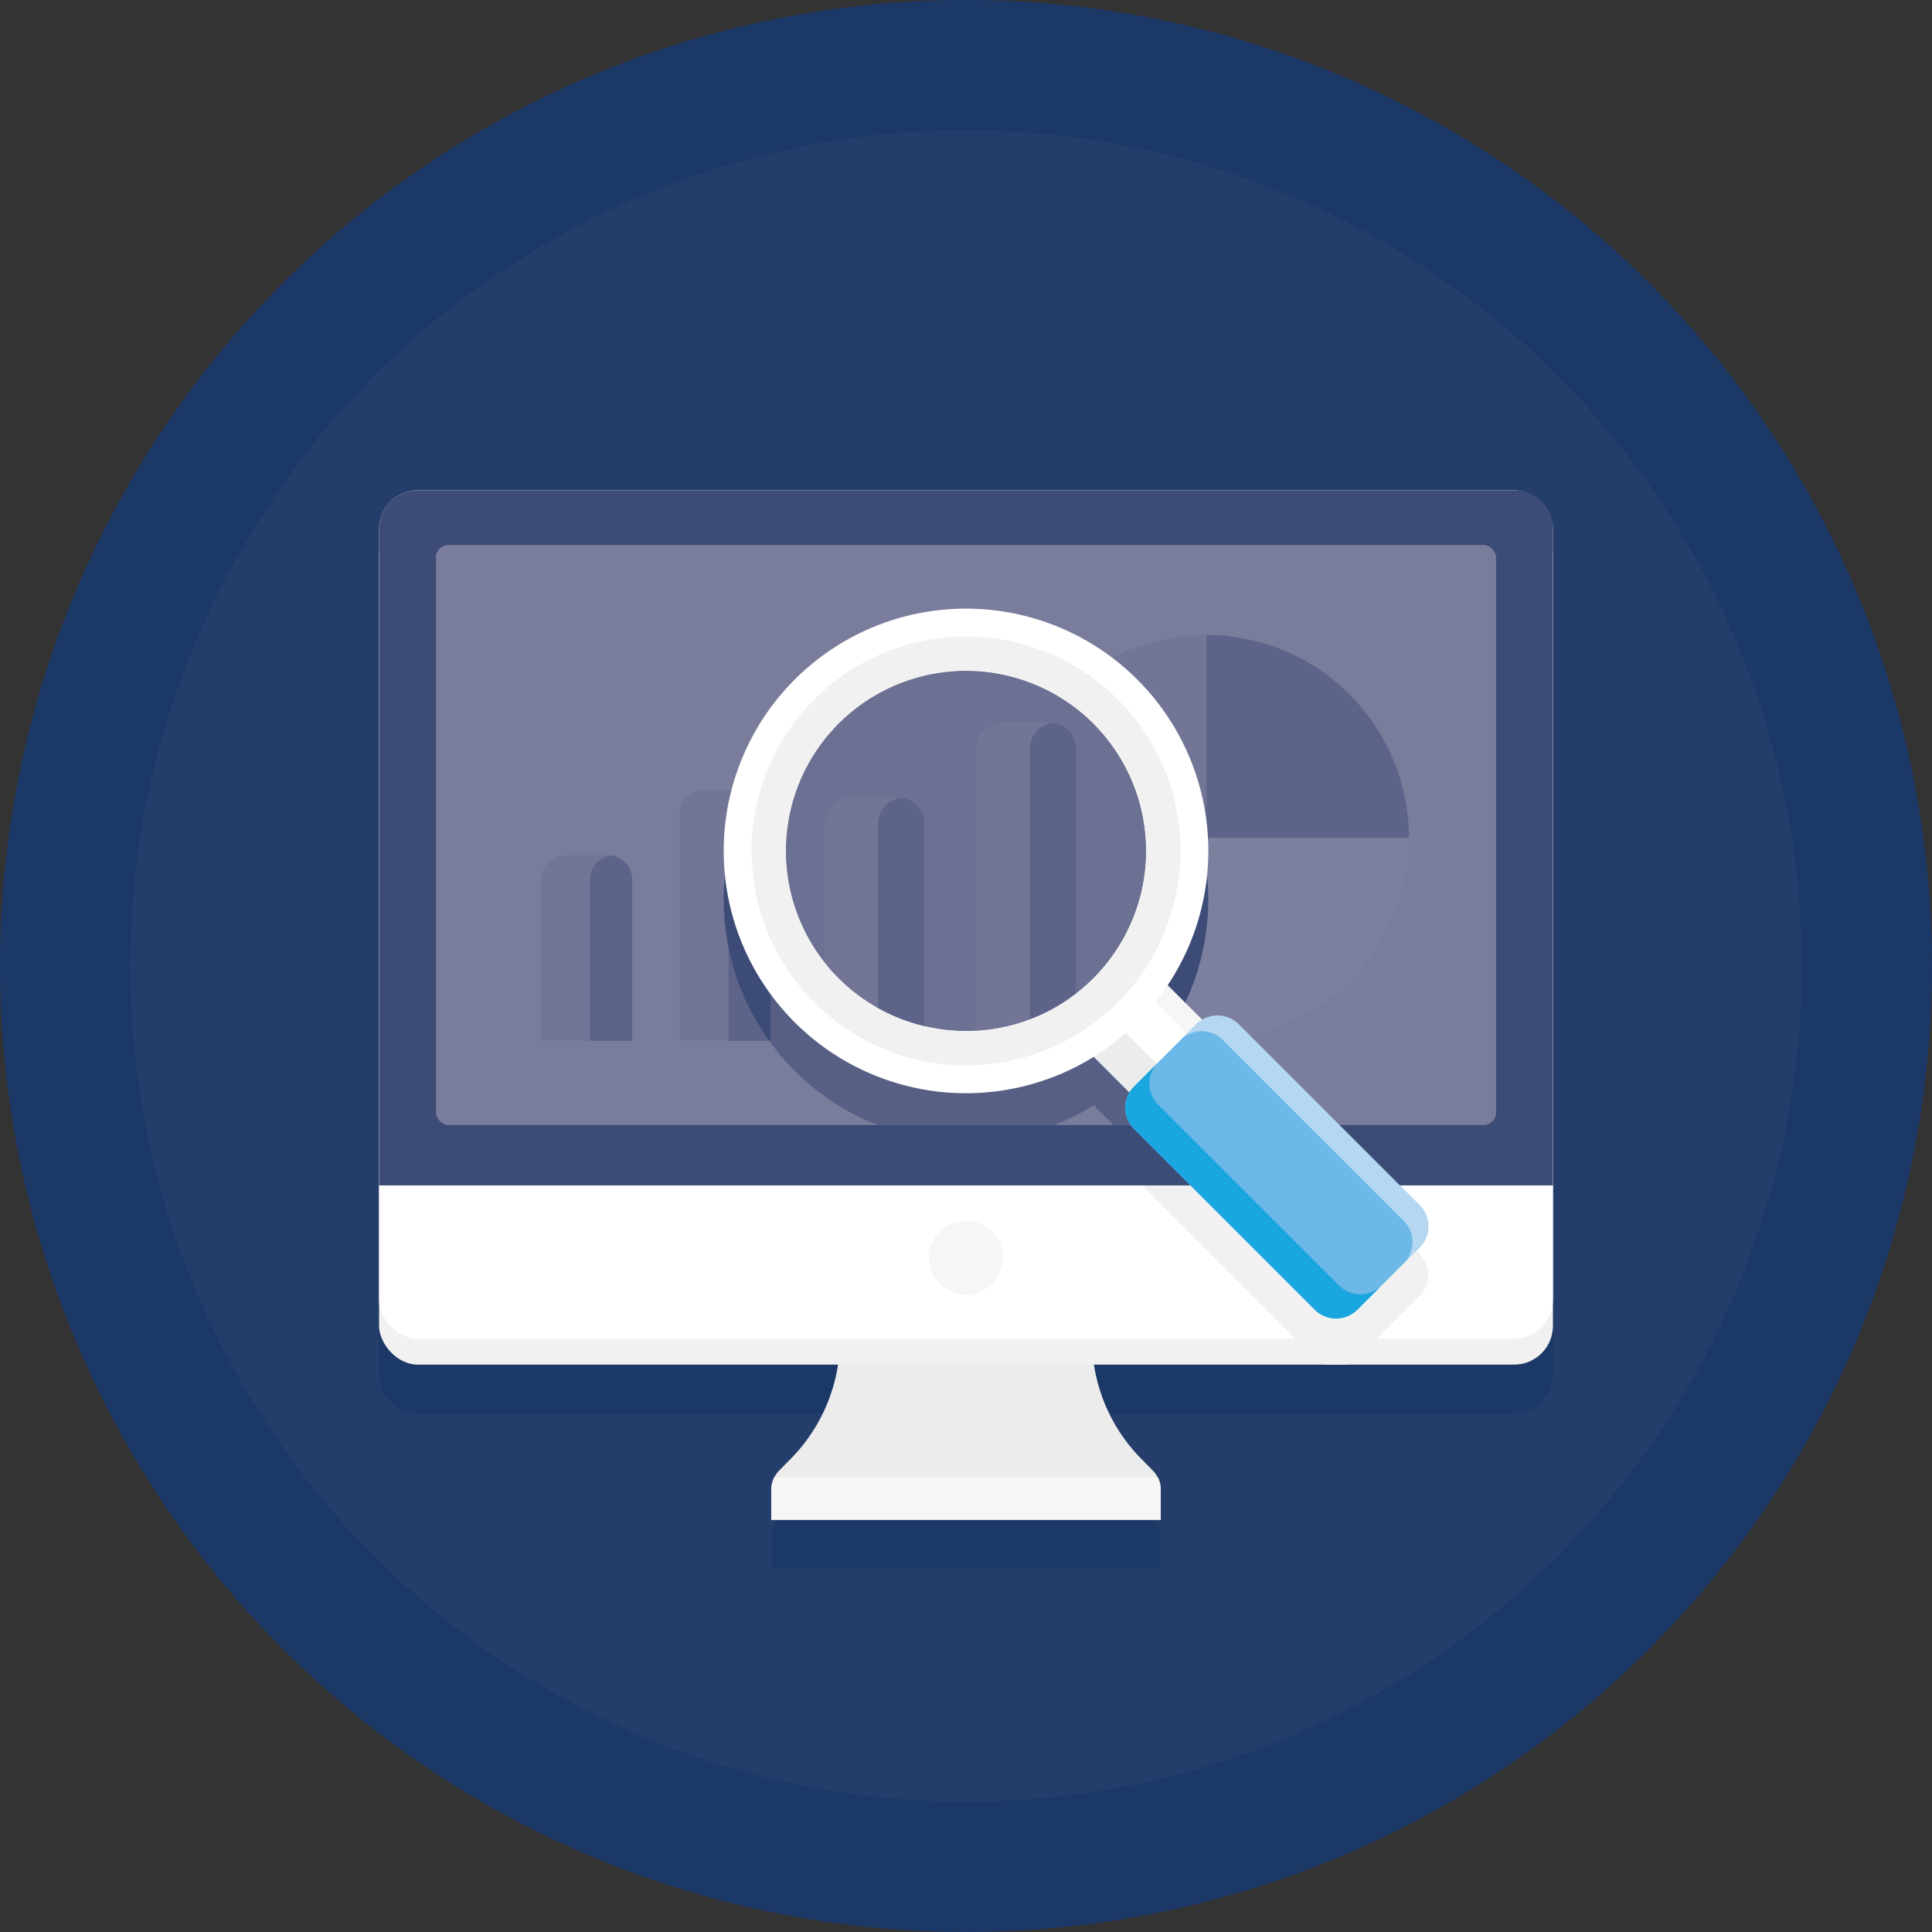 <svg xmlns="http://www.w3.org/2000/svg" viewBox="0 0 796 796"><rect x="0" y="0" width="796" height="796" fill="#333333" stroke="none"/><defs><style>.cls-1{fill:#1c3867;}.cls-2{fill:#253d6b;}.cls-3{fill:#edeced;}.cls-4{fill:#f6f6f6;}.cls-5{fill:#f2f1f1;}.cls-6{fill:#fff;}.cls-7{fill:#3d4c76;}.cls-8{fill:#7a7c9b;}.cls-9{fill:#7d7f9e;}.cls-10{fill:#5e6489;}.cls-11{fill:#727596;}.cls-12{fill:#98caed;}.cls-13{fill:#6cb8e6;}.cls-14{fill:#585f85;}.cls-15{fill:#b5d7f1;}.cls-16{fill:#1aa6df;}.cls-17{fill:#6c7092;}</style></defs><g id="Layer_2" data-name="Layer 2"><g id="Layer_1-2" data-name="Layer 1"><circle class="cls-1" cx="398" cy="398" r="398"/><circle class="cls-2" cx="398" cy="398" r="344.33"/><path class="cls-1" d="M639.82,238a16,16,0,0,0-16-16H172.16a16,16,0,0,0-16,16V555.61h0v10.64a16,16,0,0,0,16,16H345.27a70.34,70.34,0,0,1-19.38,38.66l-4.84,4.92a11.5,11.5,0,0,0-3.29,8v12.3H478.24v-12.3a11.5,11.5,0,0,0-3.29-8l-4.84-4.92a70.34,70.34,0,0,1-19.38-38.66H623.84a16,16,0,0,0,16-16V555.62h0Z"/><path class="cls-3" d="M478.24,613.86v12.3H317.76v-12.3a11.5,11.5,0,0,1,3.29-8l4.84-4.92a70.33,70.33,0,0,0,20.2-49.31H449.91a70.33,70.33,0,0,0,20.2,49.31l4.84,4.92a11.5,11.5,0,0,1,3.29,8Z"/><path class="cls-4" d="M478.24,613.86v12.3H317.76v-12.3a11.41,11.41,0,0,1,1.29-5.28H477A11.41,11.41,0,0,1,478.24,613.86Z"/><rect class="cls-5" x="156.18" y="212.65" width="483.64" height="349.59" rx="15.98"/><rect class="cls-6" x="156.18" y="202" width="483.64" height="349.59" rx="15.98"/><path class="cls-5" d="M584.84,534l-6.5,6.5-9.14,9.14-10,10a12.08,12.08,0,0,1-1.94,1.58,9.32,9.32,0,0,1-1,.62c-.27.14-.54.27-.82.39h-9.86a11,11,0,0,1-1.88-1,12.08,12.08,0,0,1-1.94-1.58l-71.27-71.27H556.7l28.14,28.14A12.37,12.37,0,0,1,584.84,534Z"/><path class="cls-7" d="M639.82,218v270.4H156.18V218a16,16,0,0,1,16-16H623.84A16,16,0,0,1,639.82,218Z"/><rect class="cls-8" x="179.62" y="224.54" width="436.77" height="238.98" rx="5.15"/><circle class="cls-4" cx="398" cy="518.21" r="15.26"/><path class="cls-9" d="M580.48,345.19a83.61,83.61,0,1,1-83.61-83.61A83.61,83.61,0,0,1,580.48,345.19Z"/><path class="cls-10" d="M580.48,345.19H496.87V261.58A83.61,83.61,0,0,1,580.48,345.19Z"/><path class="cls-11" d="M496.87,261.58v83.61l-59.12-59.12A83.33,83.33,0,0,1,496.87,261.58Z"/><path class="cls-11" d="M233,352.38h17.4a10.06,10.06,0,0,1,10.06,10.06v66.37a0,0,0,0,1,0,0H223a0,0,0,0,1,0,0V362.43A10.06,10.06,0,0,1,233,352.38Z"/><path class="cls-10" d="M251.77,352.48a10,10,0,0,0-8.7,9.95v66.38h17.4V362.43A10,10,0,0,0,251.77,352.48Z"/><path class="cls-11" d="M290.08,325.56h17.4a10.06,10.06,0,0,1,10.06,10.06v93.19a0,0,0,0,1,0,0H280a0,0,0,0,1,0,0V335.62A10.06,10.06,0,0,1,290.08,325.56Z"/><path class="cls-10" d="M308.84,325.66a10,10,0,0,0-8.7,10v93.19h17.4V335.62A10,10,0,0,0,308.84,325.66Z"/><path class="cls-12" d="M347.16,297.4h17.4a10.06,10.06,0,0,1,10.06,10.06V428.81a0,0,0,0,1,0,0H337.1a0,0,0,0,1,0,0V307.46A10.06,10.06,0,0,1,347.16,297.4Z"/><path class="cls-13" d="M365.91,297.5a10.06,10.06,0,0,0-8.7,10V428.81h17.4V307.46A10.06,10.06,0,0,0,365.91,297.5Z"/><path class="cls-14" d="M510.35,442a12.38,12.38,0,0,0-14.5-2.2c-.2.1-.39.22-.58.34l-12.59-12.59a83.6,83.6,0,0,1-44.93-141.51c1.65-1.64,3.37-3.2,5.14-4.7a99.91,99.91,0,0,0-134.07,44.29,10,10,0,0,1,8.72,10v93.19h-.63a101.31,101.31,0,0,0,10.5,12.34,99.46,99.46,0,0,0,34.18,22.37H434.4a98.83,98.83,0,0,0,16.27-8.13l8.13,8.13h73Z"/><path class="cls-7" d="M481.06,426a99.91,99.91,0,0,0-38.17-144.59c-1.77,1.5-3.49,3.06-5.14,4.7a83.6,83.6,0,0,0,44.93,141.51Z"/><path class="cls-7" d="M316.91,428.81h.63V335.62a10,10,0,0,0-8.72-10A100,100,0,0,0,316.91,428.81Z"/><rect class="cls-6" x="451" y="405.81" width="42.3" height="42.3" transform="translate(-163.62 458.91) rotate(-45)"/><rect class="cls-4" x="479.95" y="393.81" width="8.38" height="42.3" transform="translate(-151.62 463.88) rotate(-45)"/><rect class="cls-3" x="454.8" y="415" width="16.3" height="42.3" transform="translate(-172.81 455.11) rotate(-45)"/><rect class="cls-13" x="495.53" y="415.8" width="60.99" height="130.08" rx="12.37" transform="translate(-185.93 512.79) rotate(-45)"/><path class="cls-15" d="M584.84,496.52,510.35,422a12.37,12.37,0,0,0-17.49,0l-6.5,6.5a12.37,12.37,0,0,1,17.49,0L578.34,503a12.37,12.37,0,0,1,0,17.49l6.5-6.5A12.37,12.37,0,0,0,584.84,496.52Z"/><path class="cls-16" d="M551.71,529.65l-74.49-74.49a12.37,12.37,0,0,1,0-17.49l-10,10a12.37,12.37,0,0,0,0,17.49l74.49,74.49a12.37,12.37,0,0,0,17.49,0l10-10A12.37,12.37,0,0,1,551.71,529.65Z"/><path class="cls-6" d="M468.59,280a99.83,99.83,0,1,0,0,141.18A99.82,99.82,0,0,0,468.59,280Zm-123,123a74.15,74.15,0,1,1,104.86,0A74.14,74.14,0,0,1,345.57,403Z"/><path class="cls-5" d="M460.48,288.09a88.36,88.36,0,1,0,0,125A88.35,88.35,0,0,0,460.48,288.09ZM450.43,403a74.15,74.15,0,1,1,0-104.86A74.14,74.14,0,0,1,450.43,403Z"/><path class="cls-17" d="M450.43,403q-2,2-4.09,3.79c-1,.85-2,1.67-3,2.45a73.05,73.05,0,0,1-16.07,9.48c-1,.42-2,.83-3,1.2a73.75,73.75,0,0,1-19,4.45c-1,.1-2,.17-3,.22a73.55,73.55,0,0,1-18.43-1.24c-1-.2-2-.41-3-.65a73.77,73.77,0,0,1-16.07-5.85q-1.51-.76-3-1.59A74.15,74.15,0,0,1,345.57,403c-1-1-1.95-2-2.88-3s-2-2.36-3-3.57A74.15,74.15,0,1,1,450.43,403Z"/><path class="cls-11" d="M380.8,339.54v83.15a73.77,73.77,0,0,1-16.07-5.85q-1.51-.76-3-1.59A74.15,74.15,0,0,1,345.57,403c-1-1-1.95-2-2.88-3s-2-2.36-3-3.57V339.54a11,11,0,0,1,11-11h19.07a9.17,9.17,0,0,1,1.49.12l.43.07a8.8,8.8,0,0,1,1.13.26l.37.12.26.09c.27.09.53.2.79.31l.09,0,.57.27a5.7,5.7,0,0,1,.54.3q.42.25.81.54a8.82,8.82,0,0,1,.76.61l.36.32.34.34.33.36c.11.12.21.24.31.37a8.75,8.75,0,0,1,.58.78c.16.24.31.49.46.74s.33.64.48,1a3.45,3.45,0,0,1,.14.34,5.71,5.71,0,0,1,.21.58c0,.15.1.3.14.45s.12.44.17.66a3.4,3.4,0,0,1,.07.34A10.53,10.53,0,0,1,380.8,339.54Z"/><path class="cls-10" d="M380.8,339.54v83.15a73.77,73.77,0,0,1-16.07-5.85q-1.51-.76-3-1.59V339.54a11,11,0,0,1,9.54-10.9l.43.07a8.8,8.8,0,0,1,1.13.26l.37.12.26.09c.27.09.53.2.79.31l.09,0,.57.27a5.7,5.7,0,0,1,.54.3q.42.25.81.54a8.82,8.82,0,0,1,.76.61l.36.32.34.34.33.36c.11.12.21.24.31.37a8.75,8.75,0,0,1,.58.78c.16.24.31.49.46.74s.33.64.48,1a3.45,3.45,0,0,1,.14.34,5.71,5.71,0,0,1,.21.58c0,.15.1.3.14.45s.12.44.17.66a3.4,3.4,0,0,1,.07.34A10.53,10.53,0,0,1,380.8,339.54Z"/><path class="cls-11" d="M443.34,308.69V409.23a73.05,73.05,0,0,1-16.07,9.48c-1,.42-2,.83-3,1.2a73.75,73.75,0,0,1-19,4.45c-1,.1-2,.17-3,.22V308.69a11,11,0,0,1,11-11h19.07a9.26,9.26,0,0,1,1.49.11,6.63,6.63,0,0,1,1,.18l.49.12c.32.09.63.2.94.31s.61.25.9.39l.55.28.52.32.51.34c.16.11.32.24.48.36l.37.31.36.33c.12.11.23.23.34.34l.33.36c.11.12.21.24.31.37a8.75,8.75,0,0,1,.58.78q.25.39.48.78a10,10,0,0,1,.46.93l.18.44c.06.15.12.32.17.48a4.42,4.42,0,0,1,.15.48c.06.2.11.4.16.61s.05.24.07.36A10.53,10.53,0,0,1,443.34,308.69Z"/><path class="cls-10" d="M443.34,308.69V409.23a73.05,73.05,0,0,1-16.07,9.48c-1,.42-2,.83-3,1.2V308.69a11,11,0,0,1,9.54-10.91c.34,0,.67.11,1,.18l.49.12c.32.09.63.2.94.31s.61.25.9.39l.55.28.52.32.51.34c.16.11.32.24.48.36l.37.31.36.33c.12.11.23.23.34.34l.33.36c.11.12.21.24.31.37a8.75,8.75,0,0,1,.58.78q.25.39.48.78a10,10,0,0,1,.46.93l.18.44c.06.15.12.32.17.48a4.42,4.42,0,0,1,.15.48c.06.2.11.4.16.61s.05.24.07.36A10.53,10.53,0,0,1,443.34,308.69Z"/></g></g></svg>